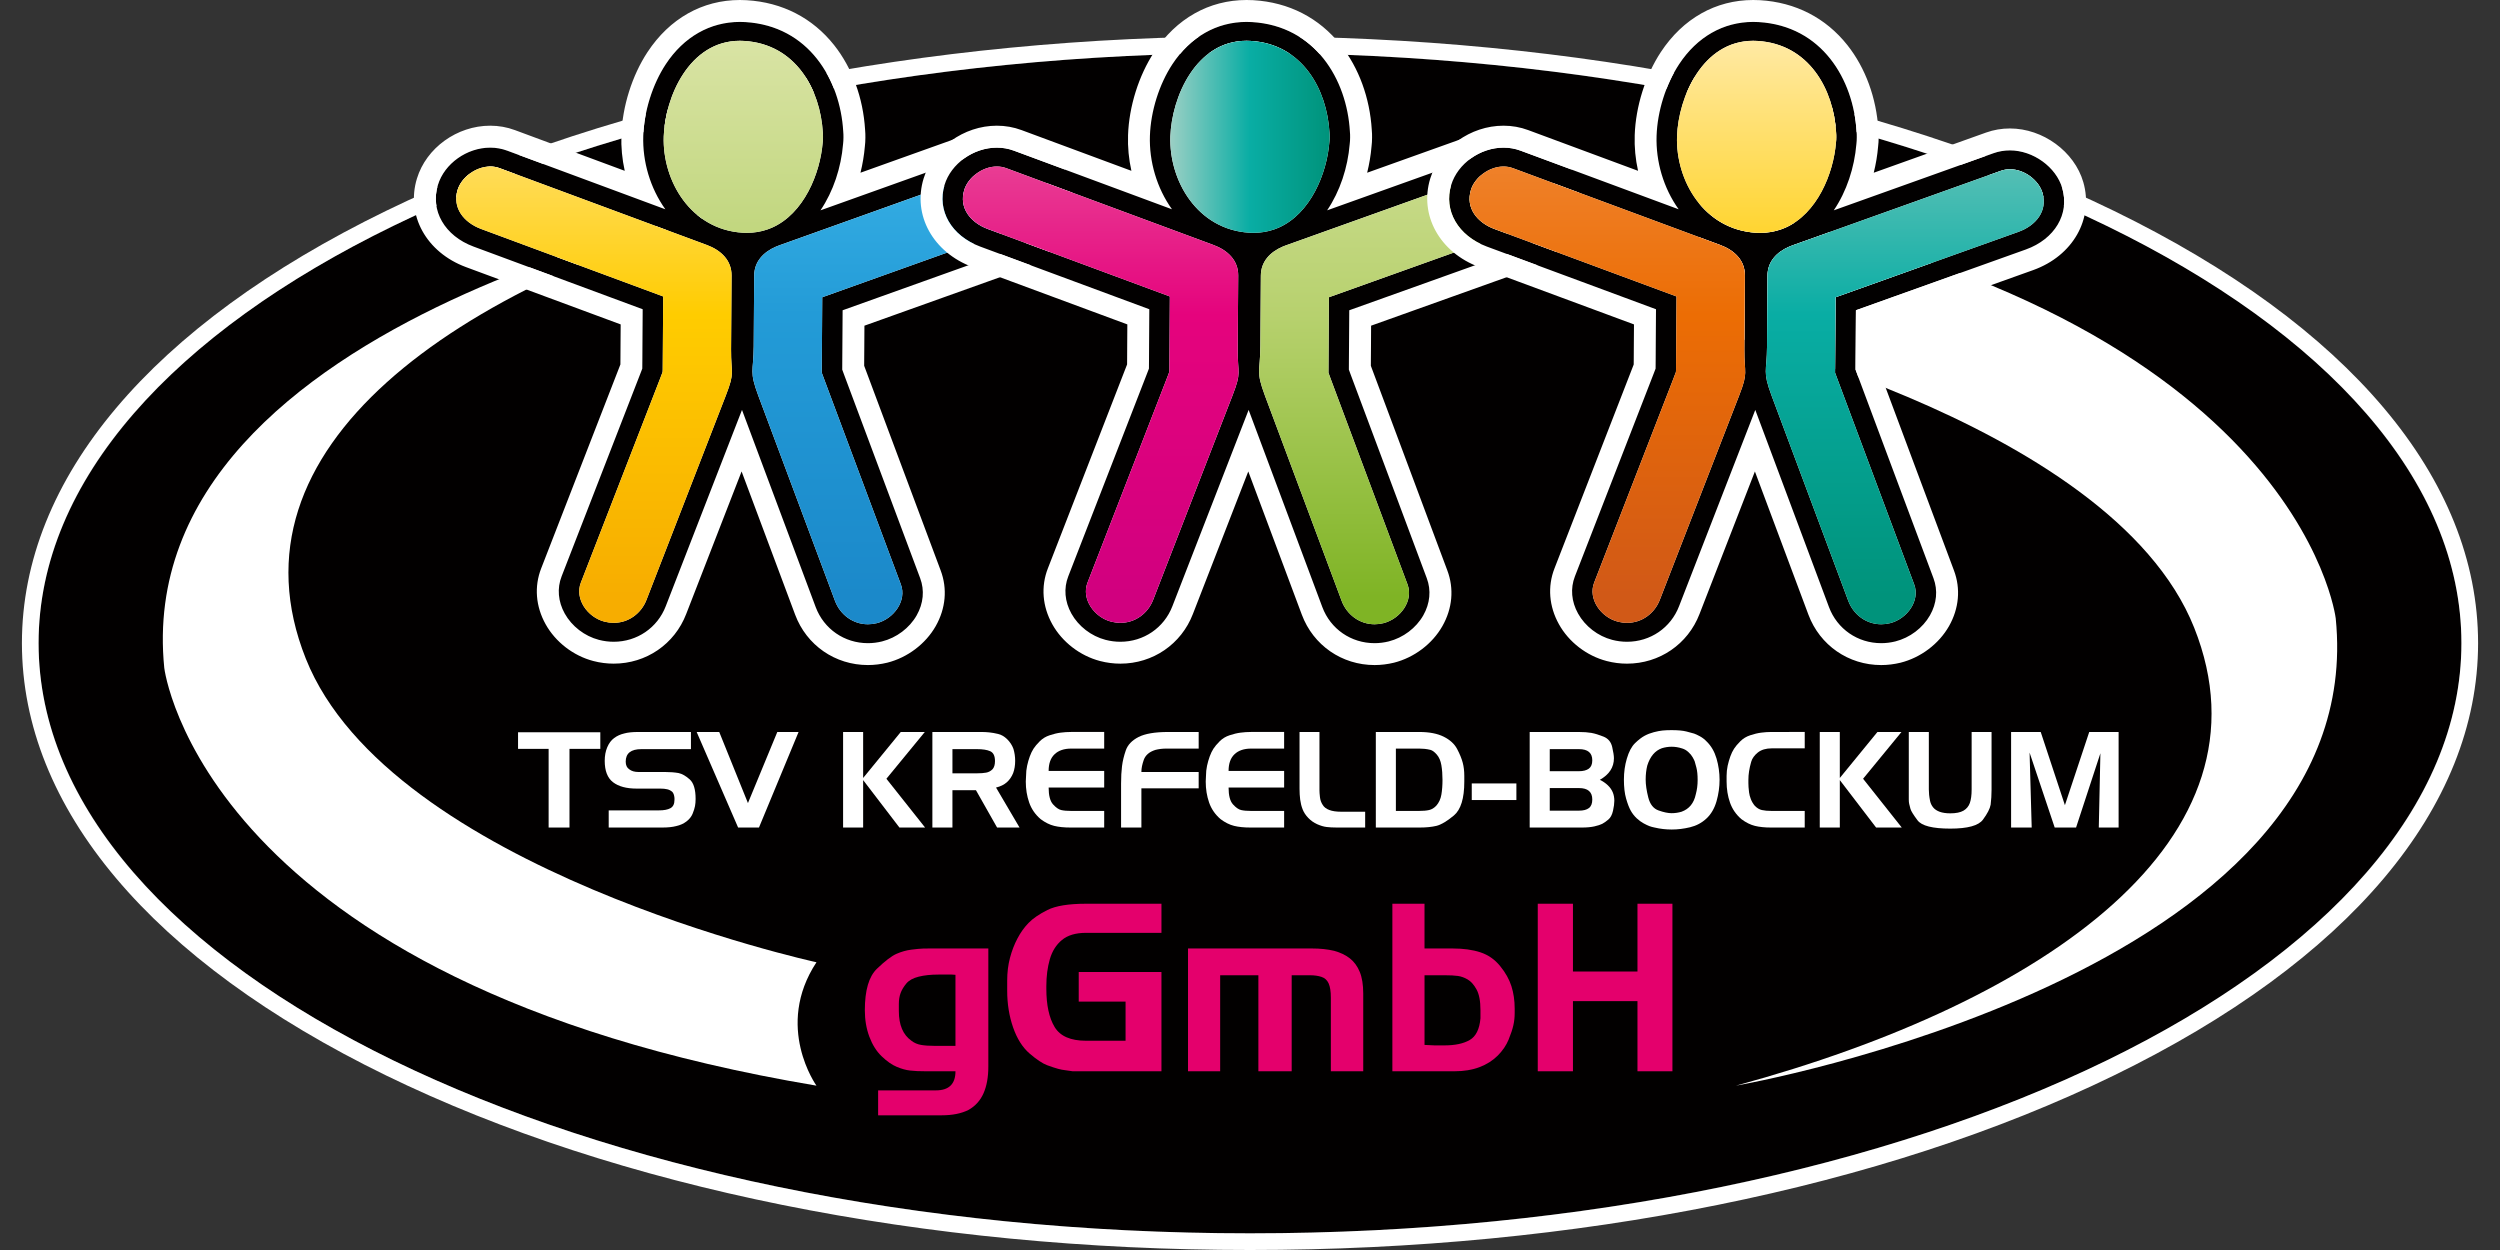 <svg xmlns="http://www.w3.org/2000/svg" xmlns:xlink="http://www.w3.org/1999/xlink" id="Ebene_1" x="0px" y="0px" width="300px" height="150px" viewBox="0 0 300 150" xml:space="preserve"><rect x="0" y="0" width="300" height="150" fill="#333333" stroke="none"/><g>	<ellipse fill="#020000" cx="150" cy="77.179" rx="145.37" ry="70.821"></ellipse>	<path fill="#FFFFFF" d="M150,6.357c80.287,0,145.37,31.707,145.37,70.822C295.37,116.291,230.287,148,150,148  C69.714,148,4.63,116.291,4.63,77.179C4.63,38.063,69.714,6.357,150,6.357 M150,4.357c-39.128,0-75.944,7.438-103.668,20.945  C18.15,39.031,2.63,57.455,2.63,77.179c0,19.723,15.521,38.146,43.702,51.876C74.056,142.562,110.873,150,150,150  s75.944-7.438,103.669-20.945c28.181-13.729,43.701-32.153,43.701-51.876c0-19.724-15.521-38.148-43.701-51.877  C225.945,11.795,189.128,4.357,150,4.357L150,4.357z"></path></g><path fill="#FFFFFF" d="M97.977,115.471c0,0-51.208-11.148-61.281-36.438C26.622,53.743,54.365,34.214,91.69,24.079 c0,0-76.258,13.225-71.978,56.07c0,0,4.497,37.75,78.264,50.13C97.977,130.279,92.886,123.199,97.977,115.471z"></path><path fill="#FFFFFF" d="M202.022,38.886c0,0,51.209,11.148,61.28,36.438s-17.671,44.819-54.992,54.955 c0,0,76.256-13.226,71.978-56.073c0,0-4.495-37.749-78.266-50.127C202.022,24.079,207.112,31.16,202.022,38.886z"></path><g>	<path fill="#FFFFFF" d="M68.338,99.304h-2.503v-9.44h-3.669v-1.992h9.872v1.992h-3.7V99.304z"></path>	<path fill="#FFFFFF" d="M76.583,87.838h6.33v2.058h-5.947c-1.254,0-1.881,0.501-1.881,1.501c0,0.424,0.144,0.734,0.43,0.923  c0.276,0.214,0.643,0.319,1.101,0.319h3.173c0.615,0,1.163,0.044,1.642,0.127c0.436,0.096,0.886,0.355,1.347,0.774  c0.464,0.421,0.695,1.2,0.695,2.336c0,0.31-0.024,0.594-0.072,0.854c-0.049,0.261-0.144,0.565-0.287,0.914  c-0.144,0.353-0.389,0.662-0.734,0.927c-0.346,0.266-0.759,0.453-1.236,0.558c-0.436,0.116-0.999,0.176-1.69,0.176h-6.41v-2.059  h6.029c0.593,0,1.053-0.085,1.377-0.261c0.325-0.178,0.487-0.51,0.487-0.997V95.75c-0.032-0.331-0.119-0.571-0.256-0.721  c-0.18-0.156-0.385-0.265-0.614-0.316c-0.229-0.055-0.503-0.082-0.824-0.082h-2.843c-1.226,0-2.17-0.254-2.836-0.763  c-0.666-0.512-0.998-1.367-0.998-2.57c0-0.604,0.1-1.148,0.301-1.623c0.203-0.479,0.479-0.852,0.831-1.111  c0.35-0.261,0.753-0.444,1.211-0.55C75.322,87.897,75.881,87.838,76.583,87.838z"></path>	<path fill="#FFFFFF" d="M95.83,87.838l-4.753,11.466h-2.503l-4.975-11.466h2.71l3.445,8.531l3.523-8.531H95.83z"></path>	<path fill="#FFFFFF" d="M103.577,99.304h-2.406V87.838h2.406v5.519l4.514-5.519h2.886l-4.608,5.612l4.641,5.854h-3.079  l-4.354-5.693V99.304z"></path>	<path fill="#FFFFFF" d="M114.293,99.304h-2.408V87.838h5.917c0.296,0,0.602,0.017,0.917,0.049c0.313,0.032,0.664,0.092,1.051,0.186  c0.389,0.088,0.753,0.303,1.093,0.634c0.34,0.337,0.591,0.722,0.75,1.157c0.138,0.468,0.207,0.948,0.207,1.435  c0,0.545-0.08,1.033-0.24,1.468c-0.18,0.446-0.436,0.818-0.764,1.107c-0.331,0.293-0.762,0.504-1.292,0.631l2.822,4.8h-2.695  l-2.536-4.48h-2.823V99.304z M117.243,89.896h-2.95v2.902h2.95c0.436,0,0.8-0.026,1.093-0.081c0.292-0.051,0.551-0.188,0.773-0.414  c0.192-0.222,0.289-0.547,0.289-0.972c0-0.617-0.19-1.011-0.568-1.182C118.454,89.979,117.924,89.896,117.243,89.896z"></path>	<path fill="#FFFFFF" d="M132.503,87.838v1.992h-3.954c-0.861,0-1.529,0.229-2.001,0.682c-0.474,0.451-0.711,1.117-0.711,2.001  h6.666v1.991h-6.666c0,0.958,0.177,1.63,0.527,2.017c0.35,0.388,0.678,0.618,0.981,0.685c0.302,0.071,0.704,0.106,1.204,0.106  h3.954v1.992h-4.05c-0.765,0-1.417-0.067-1.954-0.2c-0.536-0.133-1.076-0.4-1.617-0.804c-0.648-0.552-1.109-1.219-1.379-1.993  c-0.272-0.776-0.408-1.615-0.408-2.521l0.033-0.684c0-0.415,0.042-0.819,0.127-1.214c0.085-0.392,0.191-0.763,0.32-1.116  c0.127-0.352,0.276-0.657,0.446-0.926c0.169-0.265,0.42-0.563,0.749-0.891c0.33-0.33,0.728-0.574,1.197-0.725  c0.466-0.154,0.905-0.262,1.314-0.313c0.41-0.053,0.822-0.081,1.236-0.081H132.503z"></path>	<path fill="#FFFFFF" d="M136.968,99.304h-2.439V94.04c0-0.796,0.038-1.493,0.113-2.096c0.073-0.601,0.224-1.233,0.453-1.897  c0.229-0.662,0.736-1.199,1.523-1.603c0.786-0.402,1.973-0.606,3.556-0.606h3.667v1.992h-3.89c-0.467,0-0.903,0.056-1.308,0.16  c-0.373,0.12-0.673,0.276-0.9,0.479c-0.229,0.203-0.392,0.439-0.488,0.709c-0.094,0.271-0.167,0.526-0.215,0.76  c-0.048,0.231-0.072,0.468-0.072,0.7h6.873v1.959h-6.873V99.304z"></path>	<path fill="#FFFFFF" d="M154.095,87.838v1.992h-3.956c-0.861,0-1.528,0.229-2,0.682c-0.474,0.451-0.709,1.117-0.709,2.001h6.666  v1.991h-6.666c0,0.958,0.175,1.63,0.525,2.017c0.351,0.388,0.679,0.618,0.982,0.685c0.303,0.071,0.704,0.106,1.203,0.106h3.956  v1.992h-4.051c-0.766,0-1.417-0.067-1.955-0.2c-0.536-0.133-1.076-0.4-1.617-0.804c-0.648-0.552-1.109-1.219-1.379-1.993  c-0.271-0.776-0.406-1.615-0.406-2.521l0.031-0.684c0-0.415,0.043-0.819,0.127-1.214c0.085-0.392,0.193-0.763,0.32-1.116  c0.127-0.352,0.276-0.657,0.446-0.926c0.169-0.265,0.42-0.563,0.749-0.891c0.33-0.33,0.728-0.574,1.197-0.725  c0.467-0.154,0.905-0.262,1.316-0.313c0.408-0.053,0.82-0.081,1.235-0.081H154.095z"></path>	<path fill="#FFFFFF" d="M163.819,97.406v1.897h-3.058h-0.209h-0.177c-0.446,0-0.842-0.021-1.188-0.064  c-0.344-0.04-0.721-0.155-1.124-0.333c-0.403-0.182-0.761-0.431-1.065-0.75c-0.31-0.32-0.537-0.664-0.68-1.029  c-0.144-0.364-0.241-0.758-0.296-1.172c-0.051-0.414-0.078-0.845-0.078-1.292v-6.825h2.391v6.301c0,0.276,0,0.511,0,0.709  c0,0.194,0.019,0.467,0.058,0.804c0.037,0.343,0.146,0.65,0.327,0.927c0.16,0.275,0.425,0.48,0.796,0.619  c0.374,0.143,0.85,0.209,1.435,0.209H163.819z"></path>	<path fill="#FFFFFF" d="M170.375,99.304h-5.276V87.838h5.228c1.19,0,2.162,0.189,2.917,0.565c0.757,0.38,1.292,0.869,1.612,1.477  c0.319,0.606,0.541,1.15,0.669,1.636c0.13,0.48,0.191,1.013,0.191,1.587v0.7c0,2.008-0.418,3.362-1.255,4.059  c-0.836,0.696-1.536,1.109-2.092,1.242C171.813,99.236,171.149,99.304,170.375,99.304z M170.297,89.83h-2.791v7.481h2.791  c0.486,0,0.885-0.035,1.192-0.106c0.31-0.066,0.596-0.24,0.861-0.517c0.319-0.359,0.525-0.804,0.615-1.331  c0.089-0.525,0.135-1.118,0.135-1.776c0-0.64-0.046-1.225-0.135-1.755c-0.09-0.533-0.273-0.959-0.55-1.277  c-0.276-0.317-0.533-0.507-0.775-0.567c-0.238-0.056-0.465-0.096-0.676-0.118C170.751,89.841,170.529,89.83,170.297,89.83z"></path>	<path fill="#FFFFFF" d="M181.967,96.004h-5.356v-1.992h5.356V96.004z"></path>	<path fill="#FFFFFF" d="M189.858,99.304h-6.296V87.838h5.883c0.596,0,1.101,0.038,1.525,0.11c0.419,0.077,0.902,0.226,1.455,0.447  c0.556,0.226,0.898,0.637,1.038,1.238c0.137,0.602,0.209,1.056,0.209,1.36c0,1.087-0.564,1.947-1.69,2.587  c0.371,0.179,0.691,0.397,0.956,0.652c0.265,0.254,0.463,0.533,0.59,0.836c0.128,0.304,0.192,0.647,0.192,1.029  c0,0.319-0.054,0.717-0.159,1.196c-0.109,0.48-0.295,0.831-0.566,1.059c-0.274,0.23-0.518,0.401-0.733,0.512  c-0.22,0.11-0.534,0.211-0.942,0.304C190.91,99.257,190.423,99.304,189.858,99.304z M189.478,89.896h-3.508v2.648h3.508  c0.509,0,0.905-0.104,1.18-0.304c0.277-0.203,0.416-0.535,0.416-1.004C191.073,90.343,190.541,89.896,189.478,89.896z   M185.97,94.569v2.709h3.518c0.518,0,0.909-0.102,1.182-0.311c0.27-0.205,0.404-0.55,0.404-1.029c0-0.911-0.53-1.369-1.586-1.369  H185.97z"></path>	<path fill="#FFFFFF" d="M195.217,91.044c0.244-0.839,0.574-1.462,0.988-1.866c0.414-0.403,0.799-0.697,1.147-0.885  c0.353-0.188,0.721-0.33,1.111-0.431c0.387-0.1,0.736-0.169,1.042-0.2c0.308-0.029,0.667-0.046,1.07-0.046  c0.766,0,1.369,0.054,1.812,0.168c0.438,0.11,0.74,0.191,0.905,0.246c0.166,0.056,0.4,0.163,0.702,0.327  c0.302,0.166,0.57,0.373,0.807,0.628c0.541,0.524,0.933,1.2,1.18,2.033c0.244,0.834,0.366,1.691,0.366,2.563  c0,0.861-0.122,1.719-0.366,2.575c-0.247,0.855-0.646,1.542-1.204,2.062c-0.557,0.523-1.216,0.871-1.968,1.053  c-0.756,0.182-1.49,0.271-2.202,0.271c-0.711,0-1.396-0.079-2.057-0.238c-0.222-0.044-0.428-0.097-0.615-0.167  c-0.184-0.068-0.417-0.18-0.693-0.328c-0.276-0.149-0.555-0.352-0.836-0.611c-0.281-0.264-0.52-0.566-0.718-0.919  c-0.197-0.353-0.381-0.833-0.557-1.451c-0.177-0.617-0.263-1.376-0.263-2.278C194.869,92.666,194.985,91.832,195.217,91.044z   M197.673,91.867c-0.127,0.511-0.192,1.073-0.192,1.69c0,0.604,0.105,1.318,0.312,2.138c0.208,0.821,0.62,1.344,1.237,1.56  c0.617,0.22,1.138,0.327,1.562,0.327c0.414,0,0.813-0.06,1.198-0.176c0.91-0.33,1.479-1.023,1.704-2.087  c0.149-0.54,0.223-1.112,0.223-1.718c0-0.612-0.049-1.115-0.152-1.501c-0.1-0.39-0.167-0.636-0.204-0.741  c-0.039-0.104-0.118-0.267-0.242-0.486c-0.122-0.216-0.291-0.427-0.517-0.627c-0.221-0.202-0.46-0.342-0.71-0.421  c-0.249-0.082-0.478-0.138-0.676-0.168c-0.204-0.032-0.412-0.049-0.624-0.049c-0.393,0-0.782,0.061-1.164,0.177  C198.599,90.082,198.014,90.775,197.673,91.867z"></path>	<path fill="#FFFFFF" d="M216.567,87.838v1.963h-3.952c-0.7,0-1.261,0.169-1.677,0.501c-0.414,0.336-0.679,0.707-0.795,1.115  c-0.116,0.413-0.204,0.788-0.255,1.136c-0.054,0.343-0.081,0.687-0.081,1.028v0.205v0.177c0,0.149,0.005,0.312,0.017,0.487  c0.011,0.173,0.032,0.388,0.064,0.636c0.029,0.248,0.103,0.52,0.213,0.807c0.11,0.288,0.268,0.553,0.47,0.796  c0.265,0.276,0.552,0.45,0.859,0.517c0.308,0.071,0.705,0.106,1.194,0.106h3.942v1.992h-4.036c-0.761,0-1.41-0.067-1.945-0.2  c-0.533-0.133-1.075-0.4-1.613-0.804c-0.648-0.552-1.103-1.219-1.375-1.993c-0.271-0.776-0.406-1.615-0.406-2.521v-0.684  c0-0.415,0.044-0.819,0.127-1.214c0.088-0.392,0.193-0.763,0.32-1.116c0.127-0.352,0.275-0.657,0.447-0.926  c0.171-0.265,0.418-0.563,0.75-0.891c0.33-0.33,0.728-0.574,1.196-0.725c0.465-0.154,0.903-0.262,1.316-0.313  c0.408-0.053,0.819-0.081,1.234-0.081H216.567z"></path>	<path fill="#FFFFFF" d="M220.777,99.304h-2.406V87.838h2.406v5.519l4.514-5.519h2.886l-4.607,5.612l4.641,5.854h-3.079  l-4.354-5.693V99.304z"></path>	<path fill="#FFFFFF" d="M229.055,94.79v-6.952h2.405v6.892c0,0.211,0.011,0.428,0.033,0.644c0.022,0.22,0.063,0.468,0.118,0.75  c0.061,0.28,0.183,0.535,0.37,0.767c0.186,0.227,0.449,0.402,0.787,0.525c0.341,0.121,0.767,0.184,1.276,0.184  c0.682,0,1.203-0.109,1.573-0.32c0.364-0.215,0.619-0.516,0.763-0.918c0.142-0.397,0.216-0.941,0.216-1.631v-6.892h2.39v6.952  c0,0.299-0.01,0.597-0.028,0.894c-0.021,0.299-0.05,0.591-0.081,0.878c-0.085,0.479-0.391,1.073-0.922,1.792  c-0.525,0.72-1.836,1.078-3.924,1.078c-2.126,0-3.435-0.334-3.929-0.997c-0.497-0.662-0.779-1.12-0.847-1.373  c-0.071-0.249-0.122-0.446-0.152-0.595c-0.033-0.148-0.049-0.319-0.049-0.512c0-0.149,0-0.29,0-0.423s0-0.263,0-0.389V94.79z"></path>	<path fill="#FFFFFF" d="M243.804,99.304h-2.472V87.838h3.554l2.903,8.784l2.919-8.784h3.525v11.466h-2.378l0.193-8.912l-2.92,8.912  h-2.565l-3.013-8.993L243.804,99.304z"></path></g><g>	<path fill="#E4006C" d="M111.497,113.817h7.103v14.173c0,1.27-0.193,2.335-0.575,3.201c-0.381,0.868-0.983,1.536-1.803,1.999  c-0.857,0.43-1.929,0.646-3.215,0.646h-7.632v-2.991h6.935c1.564,0,2.347-0.766,2.347-2.292h-3.159h-0.364  c-0.783,0-1.421-0.028-1.917-0.087c-0.494-0.053-1.029-0.202-1.606-0.446c-0.578-0.241-1.179-0.66-1.803-1.258  c-0.626-0.597-1.119-1.381-1.483-2.35s-0.544-2.032-0.544-3.188c0-2.384,0.484-4.045,1.454-4.975  c0.969-0.934,1.751-1.53,2.349-1.792c0.597-0.259,1.192-0.427,1.789-0.5c0.597-0.077,1.054-0.119,1.37-0.129  C111.059,113.818,111.31,113.817,111.497,113.817z M112.168,125.504h0.475h2.013v-8.527l-0.449-0.029h-0.477h-1.125  c-0.897,0-1.684,0.083-2.358,0.251s-1.17,0.443-1.487,0.823c-0.319,0.385-0.548,0.766-0.688,1.146  c-0.141,0.385-0.21,0.818-0.21,1.301v0.867c0,1.659,0.503,2.844,1.51,3.553c0.336,0.261,0.722,0.429,1.16,0.502  C110.969,125.466,111.516,125.504,112.168,125.504z"></path>	<path fill="#E4006C" d="M135.068,124.889v-4.7h-5.621v-3.549h9.927v11.913h-9.033h-0.307c-0.447,0-0.883,0-1.311,0  c-0.354-0.058-0.655-0.102-0.905-0.129c-0.251-0.024-0.535-0.083-0.85-0.166c-0.317-0.084-0.753-0.229-1.311-0.432  c-0.556-0.207-1.259-0.674-2.104-1.401s-1.505-1.769-1.98-3.13c-0.473-1.362-0.71-2.832-0.71-4.418v-1.202  c0-0.988,0.113-1.902,0.337-2.74c0.222-0.838,0.52-1.613,0.894-2.32c0.373-0.709,0.815-1.33,1.329-1.859  c0.513-0.534,1.267-1.05,2.264-1.555c0.999-0.501,2.54-0.753,4.627-0.753h9.061v3.493h-9.061c-1.23,0-2.189,0.287-2.879,0.856  c-0.689,0.568-1.172,1.334-1.455,2.306c-0.279,0.969-0.419,2.048-0.419,3.241v0.309c0,1.959,0.332,3.486,0.992,4.584  c0.663,1.104,1.917,1.652,3.761,1.652H135.068z"></path>	<path fill="#E4006C" d="M146.42,128.553h-3.859v-14.735h14.902c0.953,0,1.829,0.092,2.629,0.279  c0.747,0.203,1.376,0.506,1.889,0.906c0.514,0.404,0.909,0.942,1.188,1.622c0.28,0.679,0.419,1.542,0.419,2.586v9.342h-3.886  v-8.836c0-0.746-0.089-1.314-0.266-1.707c-0.178-0.393-0.461-0.652-0.852-0.782c-0.395-0.131-0.853-0.197-1.373-0.197h-0.948  h-0.699h-0.563v11.522h-3.996V117.03h-4.585V128.553z"></path>	<path fill="#E4006C" d="M167.084,128.553v-20.105h3.858v5.37h3.384c1.268,0,2.37,0.15,3.313,0.457  c0.939,0.309,1.733,0.858,2.375,1.652c0.646,0.79,1.097,1.599,1.357,2.417c0.26,0.822,0.391,1.715,0.391,2.688v0.529  c0,0.502-0.049,0.988-0.154,1.454c-0.101,0.468-0.294,1.046-0.573,1.734s-0.718,1.333-1.314,1.931  c-0.598,0.593-1.325,1.056-2.192,1.382c-0.866,0.328-1.863,0.491-2.979,0.491H167.084z M173.346,117.03h-2.403v8.36l1.209,0.057  h1.18c1.271,0,2.282-0.213,3.031-0.645c0.746-0.428,1.176-1.296,1.293-2.602v-0.978c0-1.099-0.16-1.93-0.478-2.5  c-0.317-0.569-0.67-0.967-1.064-1.189c-0.39-0.226-0.775-0.364-1.16-0.419C174.572,117.059,174.037,117.03,173.346,117.03z"></path>	<path fill="#E4006C" d="M184.531,128.553v-20.105h4.223v8.135h7.743v-8.135h4.195v20.105h-4.195v-8.418h-7.743v8.418H184.531z"></path></g><g>	<g>		<g>			<g>				<path fill="#3E3D40" d="M79.428,45.126c0.016,0,0.064-0.146,0.083-0.43C79.422,44.985,79.41,45.126,79.428,45.126z"></path>			</g>			<g>				<path fill="#020000" d="M125.875,22.585c-0.738-2.543-3.496-4.539-6.279-4.539c-0.685,0-1.353,0.115-1.984,0.34l-9.824,3.514     l-9.333,3.339c1.549-2.293,2.476-5.125,2.711-7.949c0.03-0.246,0.046-0.505,0.047-0.792c0.005-0.24-0.004-0.48-0.027-0.73     C100.824,9.561,97.054,3.105,89.44,2.648C89.221,2.637,89,2.63,88.784,2.63c-3.578,0-6.736,1.8-8.888,5.068     c-1.592,2.417-2.602,5.633-2.701,8.598c-0.104,3.079,0.826,6.267,2.65,8.816c-2.023-0.751-4.045-1.502-6.069-2.251     c-4.301-1.596-8.601-3.19-12.903-4.783c-0.649-0.242-1.338-0.365-2.047-0.365c-2.803,0-5.499,1.922-6.273,4.473     c-0.942,3.071,0.812,6.111,4.268,7.397c7.025,2.597,14.085,5.214,20.302,7.523l-0.003,0.603     c-0.007,1.119-0.009,1.447-0.025,3.793c-0.005,1.243-0.006,1.288-0.008,1.5c-0.002,0.154-0.005,0.396-0.011,1.229     c-0.071,0.187-0.142,0.375-0.216,0.563c-3.159,8.129-6.313,16.248-9.464,24.364c-0.56,1.437-0.428,3.022,0.374,4.464     c0.85,1.528,2.382,2.71,4.098,3.157c0.588,0.153,1.187,0.229,1.779,0.229c2.797,0,5.248-1.673,6.245-4.268     c2.672-6.865,5.59-14.378,9.149-23.555l2.768,7.409c2.025,5.415,4.049,10.83,6.073,16.248c0.986,2.635,3.448,4.335,6.271,4.335     c0.565,0,1.134-0.07,1.693-0.209c1.741-0.439,3.29-1.605,4.156-3.129c0.813-1.432,0.961-3.013,0.419-4.458     c-1.476-3.946-2.951-7.899-4.43-11.851c-1.566-4.194-3.136-8.391-4.704-12.585c-0.072-0.198-0.145-0.394-0.218-0.593     c0.005-0.751,0.005-0.983,0.006-1.149c0.001-0.23,0.001-0.333,0.011-1.572c0.014-1.945,0.018-2.506,0.022-3.277l0.007-1.125     c6.798-2.434,13.591-4.866,20.393-7.296C124.973,28.689,126.769,25.669,125.875,22.585z M79.646,16.368     c0.154-4.677,3.045-11.471,9.137-11.471c0.164,0,0.332,0.005,0.498,0.016c6.223,0.372,9.167,5.833,9.459,11.016     c0.018,0.175,0.026,0.355,0.021,0.544c0,0.205-0.009,0.401-0.036,0.592c-0.3,3.762-2.264,8.584-6.114,10.267     c-0.171,0.062-0.339,0.126-0.502,0.195c-0.757,0.267-1.584,0.414-2.48,0.414c-0.164,0-0.332-0.005-0.502-0.013     C82.902,27.559,79.464,21.706,79.646,16.368z M87.1,47.464c-3.167,8.172-6.339,16.345-9.521,24.519     c-0.62,1.615-2.139,2.76-3.934,2.76c-0.361,0-0.735-0.048-1.114-0.146c-2.034-0.531-3.585-2.729-2.829-4.673     c3.151-8.113,6.303-16.234,9.459-24.354c0.122-0.305,0.236-0.61,0.351-0.922c0.01-0.076,0.013-0.164,0.013-0.262     c0.016-2.188,0.01-0.681,0.02-2.869c0.023-3.37,0.018-2.579,0.037-5.941c-7.283-2.705-14.56-5.405-21.847-8.098     c-2.068-0.769-3.483-2.529-2.823-4.678c0.457-1.498,2.167-2.818,3.914-2.818c0.381,0,0.765,0.063,1.137,0.203     c8.28,3.065,16.558,6.14,24.839,9.208c1.722,0.635,2.997,1.847,2.986,3.667c-0.028,4.346-0.032,4.526-0.057,8.863     C87.71,44.94,88.221,44.58,87.1,47.464z M120.625,27.818c-7.322,2.615-14.634,5.231-21.955,7.852     c-0.021,3.365-0.014,2.574-0.037,5.944c-0.019,2.242-0.005,0.787-0.02,3.031v0.083c0.117,0.315,0.236,0.628,0.35,0.947     c3.049,8.151,6.094,16.305,9.14,24.454c0.737,1.956-0.846,4.132-2.89,4.651c-0.362,0.088-0.716,0.132-1.063,0.132     c-1.815,0-3.34-1.171-3.954-2.812c-3.065-8.209-6.134-16.412-9.202-24.624c-1.113-2.993-0.573-2.791-0.55-5.913     c0.028-4.216,0.032-4.276,0.056-8.494c0.013-1.675,1.103-2.817,2.612-3.471c0.14-0.05,0.275-0.106,0.413-0.162     c0.001,0,0.002-0.001,0.004-0.002c8.323-2.979,16.645-5.955,24.965-8.932c0.362-0.129,0.733-0.188,1.102-0.188     c1.759,0,3.473,1.343,3.911,2.858C124.133,25.331,122.699,27.073,120.625,27.818z"></path>				<path fill="#FFFFFF" d="M88.784,2.63c0.216,0,0.437,0.007,0.657,0.019c7.614,0.457,11.384,6.912,11.746,13.121     c0.023,0.25,0.032,0.49,0.027,0.73c-0.001,0.287-0.018,0.546-0.047,0.792c-0.235,2.824-1.162,5.656-2.711,7.949l9.333-3.339     l9.824-3.514c0.631-0.226,1.3-0.34,1.984-0.34c2.783,0,5.541,1.995,6.279,4.539c0.893,3.084-0.903,6.104-4.37,7.349     c-6.801,2.43-13.595,4.862-20.393,7.296l-0.007,1.125c-0.004,0.771-0.008,1.332-0.022,3.277c-0.01,1.238-0.01,1.341-0.011,1.572     c-0.001,0.166-0.001,0.398-0.006,1.149c0.073,0.199,0.146,0.395,0.218,0.593c1.567,4.194,3.137,8.391,4.704,12.585     c1.479,3.952,2.954,7.905,4.43,11.851c0.542,1.445,0.394,3.026-0.419,4.458c-0.866,1.523-2.415,2.689-4.156,3.129     c-0.559,0.139-1.127,0.209-1.693,0.209c-2.823,0-5.285-1.7-6.271-4.335c-2.023-5.418-4.048-10.833-6.073-16.248l-2.768-7.409     c-3.559,9.177-6.478,16.69-9.149,23.555c-0.997,2.595-3.447,4.268-6.245,4.268c-0.592,0-1.19-0.075-1.779-0.229     c-1.715-0.447-3.248-1.629-4.098-3.157c-0.802-1.441-0.934-3.027-0.374-4.464c3.151-8.116,6.305-16.235,9.464-24.364     c0.074-0.188,0.146-0.377,0.216-0.563c0.006-0.833,0.009-1.074,0.011-1.229c0.002-0.213,0.003-0.258,0.008-1.5     c0.016-2.346,0.018-2.675,0.025-3.793l0.003-0.603c-6.216-2.309-13.276-4.926-20.302-7.523c-3.457-1.286-5.21-4.326-4.268-7.397     c0.774-2.55,3.47-4.473,6.273-4.473c0.709,0,1.398,0.123,2.047,0.365c4.302,1.593,8.602,3.188,12.903,4.783     c2.024,0.749,4.046,1.5,6.069,2.251c-1.824-2.549-2.753-5.738-2.65-8.816c0.099-2.965,1.109-6.181,2.701-8.598     C82.048,4.43,85.206,2.63,88.784,2.63 M89.629,27.941c0.896,0,1.723-0.147,2.48-0.414c0.164-0.069,0.332-0.134,0.502-0.195     c3.85-1.682,5.814-6.504,6.114-10.267c0.026-0.191,0.036-0.387,0.036-0.592c0.005-0.188-0.003-0.369-0.021-0.544     c-0.292-5.183-3.237-10.644-9.459-11.016c-0.167-0.011-0.334-0.016-0.498-0.016c-6.092,0-8.983,6.793-9.137,11.471     c-0.183,5.338,3.256,11.19,9.48,11.56C89.297,27.937,89.466,27.941,89.629,27.941 M73.645,74.742     c1.795,0,3.314-1.145,3.934-2.76c3.182-8.173,6.354-16.346,9.521-24.519c1.122-2.884,0.611-2.524,0.63-5.542     c0.025-4.337,0.029-4.517,0.057-8.863c0.011-1.82-1.264-3.032-2.986-3.667c-8.281-3.067-16.559-6.142-24.839-9.208     c-0.373-0.139-0.756-0.203-1.137-0.203c-1.746,0-3.457,1.32-3.914,2.818c-0.66,2.149,0.755,3.91,2.823,4.678     c7.287,2.693,14.563,5.393,21.847,8.098c-0.019,3.362-0.013,2.571-0.037,5.941c-0.01,2.188-0.004,0.681-0.02,2.869     c0,0.098-0.003,0.186-0.013,0.262c-0.114,0.312-0.229,0.617-0.351,0.922c-3.156,8.12-6.309,16.241-9.459,24.354     c-0.756,1.944,0.795,4.142,2.829,4.673C72.91,74.694,73.283,74.742,73.645,74.742 M104.15,74.912     c0.347,0,0.701-0.044,1.063-0.132c2.044-0.519,3.627-2.696,2.89-4.651c-3.046-8.149-6.091-16.302-9.14-24.454     c-0.113-0.319-0.233-0.632-0.35-0.947v-0.083c0.015-2.244,0.001-0.789,0.02-3.031c0.023-3.37,0.017-2.579,0.037-5.944     c7.321-2.62,14.633-5.236,21.955-7.852c2.074-0.746,3.508-2.487,2.883-4.645c-0.438-1.515-2.152-2.858-3.911-2.858     c-0.369,0-0.74,0.058-1.102,0.188c-8.32,2.977-16.642,5.953-24.965,8.932c-0.002,0.001-0.003,0.002-0.004,0.002     c-0.137,0.056-0.273,0.112-0.413,0.162c-1.51,0.653-2.599,1.796-2.612,3.471c-0.024,4.218-0.028,4.278-0.056,8.494     c-0.023,3.123-0.563,2.92,0.55,5.913c3.068,8.211,6.137,16.414,9.202,24.624C100.81,73.741,102.334,74.912,104.15,74.912      M88.784,0C84.291,0,80.355,2.22,77.7,6.251c-1.848,2.807-3.019,6.527-3.133,9.959c-0.048,1.445,0.089,2.889,0.401,4.288     l-0.279-0.103c-4.3-1.595-8.602-3.191-12.902-4.784c-0.941-0.35-1.939-0.528-2.962-0.528c-3.976,0-7.674,2.665-8.791,6.338     c-1.347,4.391,1.122,8.862,5.871,10.627c6.385,2.36,12.795,4.737,18.575,6.881c-0.003,0.545-0.008,1.226-0.018,2.554     c-0.005,1.232-0.006,1.279-0.008,1.488l-0.001,0.076c-0.001,0.123-0.003,0.307-0.005,0.689c-0.012,0.03-0.024,0.063-0.037,0.093     c-3.164,8.14-6.319,16.26-9.469,24.376c-0.848,2.179-0.662,4.557,0.528,6.697c1.191,2.144,3.336,3.796,5.732,4.421     c0.805,0.211,1.626,0.315,2.442,0.315c3.895,0,7.308-2.338,8.699-5.955c2.018-5.181,4.177-10.74,6.649-17.109l0.35,0.938     c2.025,5.416,4.049,10.831,6.073,16.248c1.374,3.673,4.803,6.047,8.735,6.047c0.774,0,1.555-0.098,2.32-0.283     c2.434-0.615,4.601-2.254,5.814-4.385c1.207-2.122,1.418-4.498,0.596-6.684l-2.79-7.463l-1.638-4.382     c-1.565-4.19-3.132-8.381-4.698-12.57c-0.019-0.052-0.037-0.1-0.054-0.15c0.002-0.36,0.002-0.527,0.003-0.648v-0.032v-0.024     c0.001-0.212,0.001-0.354,0.012-1.534c0.008-1.337,0.012-2.021,0.016-2.569c6.221-2.227,12.438-4.449,18.661-6.673     c4.762-1.71,7.288-6.148,6.01-10.557c-1.061-3.669-4.847-6.437-8.804-6.437c-0.987,0-1.95,0.164-2.868,0.492l-9.827,3.514     l-3.647,1.306c0.257-1.036,0.436-2.097,0.528-3.166c0.04-0.329,0.06-0.67,0.062-1.036c0.005-0.319-0.006-0.633-0.035-0.955     c-0.233-3.818-1.551-7.423-3.716-10.155C97.5,2.145,93.871,0.28,89.598,0.024C89.329,0.008,89.053,0,88.784,0L88.784,0z      M89.629,25.313c-0.109,0-0.222-0.003-0.335-0.01c-4.579-0.271-7.162-4.71-7.021-8.847c0.121-3.602,2.273-8.928,6.51-8.928     c0.112,0,0.224,0.003,0.338,0.01c4.825,0.289,6.783,4.78,6.995,8.54l0.003,0.056l0.005,0.055     c0.006,0.08,0.009,0.149,0.007,0.218l0,0.034v0.033c0,0.127-0.005,0.19-0.009,0.216l-0.012,0.084l-0.007,0.083     c-0.248,3.105-1.863,6.844-4.479,8.037c-0.158,0.058-0.307,0.116-0.453,0.175C90.684,25.233,90.178,25.313,89.629,25.313     L89.629,25.313z M73.645,72.112c-0.143,0-0.295-0.021-0.451-0.061c-0.393-0.103-0.78-0.416-0.968-0.779     c-0.038-0.076-0.123-0.267-0.074-0.393c3.152-8.117,6.305-16.236,9.46-24.357c0.125-0.312,0.246-0.634,0.367-0.962l0.104-0.282     l0.038-0.294c0.031-0.238,0.034-0.455,0.034-0.598c0.007-0.908,0.01-1.167,0.011-1.329c0.002-0.222,0.003-0.258,0.009-1.531     c0.015-2.436,0.017-2.692,0.024-3.928l0.013-2.007l0.012-1.84l-1.726-0.641c-7.285-2.705-14.564-5.403-21.852-8.1     c-0.347-0.128-1.472-0.618-1.222-1.438c0.116-0.384,0.788-0.96,1.4-0.96c0.084,0,0.156,0.012,0.221,0.037     c4.315,1.597,8.625,3.195,12.938,4.795c3.967,1.473,7.936,2.944,11.905,4.415c0.846,0.312,1.271,0.709,1.269,1.185l-0.026,4.229     c-0.009,1.204-0.017,2.334-0.031,4.634c-0.006,0.97,0.039,1.634,0.07,2.123c0.058,0.885,0.064,0.979-0.521,2.483     c-3.676,9.484-6.7,17.272-9.52,24.517C74.875,71.691,74.293,72.112,73.645,72.112L73.645,72.112z M94.528,31.87l13.051-4.668     l11.801-4.223c0.064-0.023,0.135-0.035,0.216-0.035c0.599,0,1.276,0.59,1.385,0.96c0.24,0.834-0.894,1.311-1.247,1.438     c-7.318,2.615-14.631,5.231-21.95,7.854l-1.73,0.619l-0.014,1.84l-0.017,2.695c-0.004,0.757-0.008,1.326-0.022,3.246     c-0.01,1.256-0.011,1.358-0.011,1.592c-0.001,0.186-0.002,0.452-0.007,1.439v0.101V45.2l0.163,0.44l0.109,0.29     c0.079,0.211,0.158,0.424,0.233,0.637l0.005,0.013l0.006,0.016c1.639,4.381,3.275,8.761,4.911,13.14l4.229,11.313     c0.047,0.127-0.027,0.303-0.076,0.396c-0.191,0.368-0.592,0.683-0.995,0.784c-0.131,0.032-0.277,0.052-0.418,0.052     c-0.654,0-1.239-0.432-1.49-1.101c-1.9-5.085-3.799-10.165-5.7-15.249l-3.505-9.375c-0.581-1.57-0.57-1.723-0.488-2.735     c0.043-0.52,0.101-1.231,0.108-2.238l0.023-3.733c0.009-1.271,0.017-2.32,0.032-4.765c0.001-0.181,0.005-0.612,0.971-1.046     c0.074-0.029,0.147-0.059,0.22-0.087l0.061-0.014L94.528,31.87L94.528,31.87z"></path>			</g>		</g>		<g>			<linearGradient id="SVGID_1_" gradientUnits="userSpaceOnUse" x1="71.289" y1="3.992" x2="71.289" y2="71.58">				<stop offset="0" style="stop-color:#FFEAA8"></stop>				<stop offset="0.5" style="stop-color:#FFCC00"></stop>				<stop offset="1" style="stop-color:#F7AD00"></stop>			</linearGradient>			<path fill="url(#SVGID_1_)" d="M87.787,33.059c0.011-1.82-1.264-3.032-2.986-3.667c-8.281-3.067-16.559-6.142-24.839-9.208    c-0.373-0.139-0.756-0.203-1.137-0.203c-1.746,0-3.457,1.32-3.914,2.818c-0.66,2.149,0.755,3.91,2.823,4.678    c7.287,2.693,14.563,5.393,21.847,8.098c-0.019,3.362-0.013,2.571-0.037,5.941c-0.01,2.188-0.004,0.681-0.02,2.869    c0,0.098-0.003,0.186-0.013,0.262c-0.114,0.312-0.229,0.617-0.351,0.922c-3.156,8.12-6.309,16.241-9.459,24.354    c-0.756,1.944,0.795,4.142,2.829,4.673c0.379,0.098,0.752,0.146,1.114,0.146c1.795,0,3.314-1.145,3.934-2.76    c3.182-8.173,6.354-16.346,9.521-24.519c1.122-2.884,0.611-2.524,0.63-5.542C87.755,37.584,87.759,37.405,87.787,33.059z"></path>		</g>		<g>			<linearGradient id="SVGID_2_" gradientUnits="userSpaceOnUse" x1="106.974" y1="3.993" x2="106.974" y2="71.581">				<stop offset="0" style="stop-color:#47C0F0"></stop>				<stop offset="0.5" style="stop-color:#239BD7"></stop>				<stop offset="1" style="stop-color:#1B89CA"></stop>			</linearGradient>			<path fill="url(#SVGID_2_)" d="M123.508,23.173c-0.438-1.515-2.152-2.858-3.911-2.858c-0.369,0-0.74,0.058-1.102,0.188    c-8.32,2.977-16.642,5.953-24.965,8.932c-0.002,0.001-0.003,0.002-0.004,0.002c-0.137,0.056-0.273,0.112-0.413,0.162    c-1.51,0.653-2.599,1.796-2.612,3.471c-0.024,4.218-0.028,4.278-0.056,8.494c-0.023,3.123-0.563,2.92,0.55,5.913    c3.068,8.211,6.137,16.414,9.202,24.624c0.613,1.641,2.138,2.812,3.954,2.812c0.347,0,0.701-0.044,1.063-0.132    c2.044-0.519,3.627-2.696,2.89-4.651c-3.046-8.149-6.091-16.302-9.14-24.454c-0.113-0.319-0.233-0.632-0.35-0.947v-0.083    c0.015-2.244,0.001-0.789,0.02-3.031c0.023-3.37,0.017-2.579,0.037-5.944c7.321-2.62,14.633-5.236,21.955-7.852    C122.699,27.073,124.133,25.331,123.508,23.173z"></path>		</g>		<g>			<linearGradient id="SVGID_3_" gradientUnits="userSpaceOnUse" x1="89.202" y1="3.993" x2="89.202" y2="71.576">				<stop offset="0" style="stop-color:#DAE4A6"></stop>				<stop offset="0.5" style="stop-color:#B7D16E"></stop>				<stop offset="1" style="stop-color:#7FB425"></stop>			</linearGradient>			<path fill="url(#SVGID_3_)" d="M92.612,27.332c3.85-1.682,5.814-6.504,6.114-10.267c0.026-0.191,0.036-0.387,0.036-0.592    c0.005-0.188-0.003-0.369-0.021-0.544c-0.292-5.183-3.237-10.644-9.459-11.016c-0.167-0.011-0.334-0.016-0.498-0.016    c-6.092,0-8.983,6.793-9.137,11.471c-0.183,5.338,3.256,11.19,9.48,11.56c0.17,0.008,0.339,0.013,0.502,0.013    c0.896,0,1.723-0.147,2.48-0.414C92.273,27.458,92.441,27.394,92.612,27.332z"></path>		</g>	</g>	<g>		<g>			<g>				<path fill="#3E3D40" d="M140.226,45.126c0.018,0,0.063-0.146,0.085-0.43C140.22,44.985,140.209,45.126,140.226,45.126z"></path>			</g>			<g>				<path fill="#020000" d="M186.674,22.585c-0.738-2.543-3.496-4.539-6.277-4.539c-0.688,0-1.352,0.115-1.986,0.34l-9.824,3.514     l-9.331,3.339c1.548-2.293,2.477-5.125,2.71-7.949c0.032-0.246,0.049-0.505,0.049-0.792c0.006-0.24-0.003-0.48-0.027-0.73     c-0.362-6.209-4.132-12.665-11.746-13.121c-0.22-0.012-0.441-0.019-0.657-0.019c-3.58,0-6.735,1.8-8.888,5.068     c-1.591,2.417-2.602,5.633-2.701,8.598c-0.104,3.079,0.826,6.267,2.649,8.816c-2.023-0.751-4.046-1.502-6.069-2.251     c-4.3-1.596-8.601-3.19-12.902-4.783c-0.648-0.242-1.338-0.365-2.049-0.365c-2.801,0-5.499,1.922-6.273,4.473     c-0.942,3.071,0.814,6.111,4.271,7.397c7.025,2.597,14.083,5.214,20.3,7.523l-0.004,0.603c-0.007,1.119-0.009,1.447-0.023,3.793     c-0.005,1.243-0.006,1.288-0.008,1.5c-0.001,0.154-0.004,0.396-0.01,1.229c-0.071,0.187-0.143,0.375-0.217,0.563     c-3.159,8.129-6.314,16.248-9.463,24.364c-0.56,1.437-0.428,3.022,0.374,4.464c0.85,1.528,2.382,2.71,4.098,3.157     c0.588,0.153,1.185,0.229,1.777,0.229c2.799,0,5.25-1.673,6.246-4.268c2.673-6.865,5.591-14.378,9.148-23.555l2.769,7.409     c2.025,5.415,4.05,10.83,6.073,16.248c0.984,2.635,3.446,4.335,6.273,4.335c0.563,0,1.132-0.07,1.69-0.209     c1.741-0.439,3.289-1.605,4.154-3.129c0.813-1.432,0.962-3.013,0.419-4.458c-1.476-3.946-2.948-7.899-4.428-11.851     c-1.566-4.194-3.133-8.391-4.706-12.585c-0.068-0.198-0.145-0.394-0.216-0.593c0.005-0.751,0.006-0.983,0.006-1.149     c0.001-0.23,0.002-0.333,0.012-1.572c0.015-1.945,0.018-2.506,0.022-3.277l0.007-1.125c6.801-2.434,13.593-4.866,20.392-7.296     C185.771,28.689,187.568,25.669,186.674,22.585z M140.444,16.368c0.157-4.677,3.048-11.471,9.139-11.471     c0.164,0,0.33,0.005,0.499,0.016c6.221,0.372,9.167,5.833,9.459,11.016c0.018,0.175,0.026,0.355,0.021,0.544     c0,0.205-0.01,0.401-0.038,0.592c-0.3,3.762-2.262,8.584-6.114,10.267c-0.169,0.062-0.336,0.126-0.5,0.195     c-0.761,0.267-1.585,0.414-2.481,0.414c-0.166,0-0.333-0.005-0.502-0.013C143.701,27.559,140.264,21.706,140.444,16.368z      M147.9,47.464c-3.167,8.172-6.339,16.345-9.521,24.519c-0.622,1.615-2.142,2.76-3.937,2.76c-0.361,0-0.735-0.048-1.112-0.146     c-2.033-0.531-3.587-2.729-2.829-4.673c3.149-8.113,6.304-16.234,9.459-24.354c0.12-0.305,0.237-0.61,0.352-0.922     c0.009-0.076,0.012-0.164,0.012-0.262c0.016-2.188,0.01-0.681,0.02-2.869c0.021-3.37,0.015-2.579,0.037-5.941     c-7.284-2.705-14.56-5.405-21.849-8.098c-2.067-0.769-3.481-2.529-2.821-4.678c0.454-1.498,2.168-2.818,3.912-2.818     c0.382,0,0.767,0.063,1.139,0.203c8.28,3.065,16.557,6.14,24.839,9.208c1.722,0.635,2.995,1.847,2.986,3.667     c-0.028,4.346-0.032,4.526-0.059,8.863C148.511,44.94,149.021,44.58,147.9,47.464z M181.424,27.818     c-7.323,2.615-14.633,5.231-21.955,7.852c-0.02,3.365-0.012,2.574-0.036,5.944c-0.018,2.242-0.005,0.787-0.019,3.031v0.083     c0.115,0.315,0.233,0.628,0.348,0.947c3.048,8.151,6.094,16.305,9.14,24.454c0.736,1.956-0.845,4.132-2.891,4.651     c-0.359,0.088-0.717,0.132-1.059,0.132c-1.819,0-3.342-1.171-3.955-2.812c-3.068-8.209-6.138-16.412-9.204-24.624     c-1.114-2.993-0.57-2.791-0.551-5.913c0.028-4.216,0.031-4.276,0.059-8.494c0.013-1.675,1.1-2.817,2.612-3.471     c0.14-0.05,0.274-0.106,0.411-0.162c0.002,0,0.003-0.001,0.006-0.002c8.321-2.979,16.645-5.955,24.963-8.932     c0.364-0.129,0.733-0.188,1.104-0.188c1.762,0,3.473,1.343,3.912,2.858C184.932,25.331,183.497,27.073,181.424,27.818z"></path>				<path fill="#FFFFFF" d="M149.583,2.63c0.216,0,0.437,0.007,0.657,0.019c7.614,0.457,11.384,6.912,11.746,13.121     c0.024,0.25,0.033,0.49,0.027,0.73c0,0.287-0.017,0.546-0.049,0.792c-0.233,2.824-1.162,5.656-2.71,7.949l9.331-3.339     l9.824-3.514c0.635-0.226,1.299-0.34,1.986-0.34c2.781,0,5.539,1.995,6.277,4.539c0.895,3.084-0.902,6.104-4.369,7.349     c-6.799,2.43-13.591,4.862-20.392,7.296l-0.007,1.125c-0.005,0.771-0.008,1.332-0.022,3.277     c-0.01,1.238-0.011,1.341-0.012,1.572c0,0.166-0.001,0.398-0.006,1.149c0.071,0.199,0.147,0.395,0.216,0.593     c1.573,4.194,3.14,8.391,4.706,12.585c1.479,3.952,2.952,7.905,4.428,11.851c0.543,1.445,0.394,3.026-0.419,4.458     c-0.865,1.523-2.413,2.689-4.154,3.129c-0.559,0.139-1.128,0.209-1.69,0.209c-2.827,0-5.289-1.7-6.273-4.335     c-2.023-5.418-4.048-10.833-6.073-16.248l-2.769-7.409c-3.557,9.177-6.475,16.69-9.148,23.555     c-0.996,2.595-3.447,4.268-6.246,4.268c-0.592,0-1.189-0.075-1.777-0.229c-1.716-0.447-3.249-1.629-4.098-3.157     c-0.801-1.441-0.934-3.027-0.374-4.464c3.149-8.116,6.304-16.235,9.463-24.364c0.074-0.188,0.146-0.377,0.217-0.563     c0.006-0.833,0.009-1.074,0.01-1.229c0.002-0.213,0.003-0.258,0.008-1.5c0.015-2.346,0.017-2.675,0.023-3.793l0.004-0.603     c-6.217-2.309-13.275-4.926-20.3-7.523c-3.457-1.286-5.212-4.326-4.271-7.397c0.774-2.55,3.472-4.473,6.273-4.473     c0.711,0,1.4,0.123,2.049,0.365c4.301,1.593,8.602,3.188,12.902,4.783c2.023,0.749,4.046,1.5,6.069,2.251     c-1.823-2.549-2.752-5.738-2.649-8.816c0.1-2.965,1.11-6.181,2.701-8.598C142.848,4.43,146.003,2.63,149.583,2.63      M150.429,27.941c0.896,0,1.72-0.147,2.481-0.414c0.164-0.069,0.331-0.134,0.5-0.195c3.853-1.682,5.814-6.504,6.114-10.267     c0.028-0.191,0.038-0.387,0.038-0.592c0.005-0.188-0.004-0.369-0.021-0.544c-0.293-5.183-3.238-10.644-9.459-11.016     c-0.169-0.011-0.334-0.016-0.499-0.016c-6.091,0-8.982,6.793-9.139,11.471c-0.18,5.338,3.257,11.19,9.483,11.56     C150.097,27.937,150.264,27.941,150.429,27.941 M134.442,74.742c1.795,0,3.314-1.145,3.937-2.76     c3.182-8.173,6.354-16.346,9.521-24.519c1.121-2.884,0.611-2.524,0.627-5.542c0.027-4.337,0.031-4.517,0.059-8.863     c0.009-1.82-1.264-3.032-2.986-3.667c-8.282-3.067-16.559-6.142-24.839-9.208c-0.372-0.139-0.756-0.203-1.139-0.203     c-1.744,0-3.458,1.32-3.912,2.818c-0.66,2.149,0.754,3.91,2.821,4.678c7.289,2.693,14.565,5.393,21.849,8.098     c-0.021,3.362-0.016,2.571-0.037,5.941c-0.01,2.188-0.004,0.681-0.02,2.869c0,0.098-0.003,0.186-0.012,0.262     c-0.115,0.312-0.231,0.617-0.352,0.922c-3.155,8.12-6.311,16.241-9.459,24.354c-0.758,1.944,0.796,4.142,2.829,4.673     C133.708,74.694,134.081,74.742,134.442,74.742 M164.952,74.912c0.342,0,0.699-0.044,1.059-0.132     c2.046-0.519,3.627-2.696,2.891-4.651c-3.046-8.149-6.092-16.302-9.14-24.454c-0.114-0.319-0.232-0.632-0.348-0.947v-0.083     c0.014-2.244,0.001-0.789,0.019-3.031c0.024-3.37,0.017-2.579,0.036-5.944c7.322-2.62,14.632-5.236,21.955-7.852     c2.073-0.746,3.508-2.487,2.885-4.645c-0.439-1.515-2.15-2.858-3.912-2.858c-0.37,0-0.739,0.058-1.104,0.188     c-8.318,2.977-16.642,5.953-24.963,8.932c-0.003,0.001-0.004,0.002-0.006,0.002c-0.137,0.056-0.271,0.112-0.411,0.162     c-1.513,0.653-2.6,1.796-2.612,3.471c-0.027,4.218-0.03,4.278-0.059,8.494c-0.02,3.123-0.563,2.92,0.551,5.913     c3.066,8.211,6.136,16.414,9.204,24.624C161.61,73.741,163.133,74.912,164.952,74.912 M149.583,0     c-4.492,0-8.43,2.22-11.085,6.251c-1.846,2.807-3.018,6.527-3.132,9.959c-0.049,1.445,0.089,2.889,0.402,4.288l-0.279-0.103     c-4.301-1.595-8.601-3.191-12.904-4.784c-0.94-0.35-1.937-0.528-2.961-0.528c-3.977,0-7.672,2.665-8.79,6.338     c-1.346,4.391,1.12,8.862,5.872,10.627c6.383,2.36,12.795,4.737,18.575,6.881c-0.003,0.545-0.008,1.226-0.017,2.554     c-0.006,1.232-0.006,1.279-0.008,1.488l-0.001,0.132l-0.005,0.631c-0.013,0.031-0.026,0.064-0.037,0.095     c-3.166,8.141-6.318,16.26-9.468,24.376c-0.85,2.177-0.663,4.555,0.525,6.696c1.194,2.145,3.337,3.797,5.736,4.422     c0.805,0.211,1.626,0.315,2.439,0.315c3.895,0,7.31-2.338,8.701-5.955c2.065-5.307,4.221-10.855,6.648-17.109l0.351,0.939     c2.025,5.415,4.049,10.83,6.074,16.247c1.374,3.673,4.802,6.047,8.736,6.047c0.771,0,1.553-0.098,2.319-0.283     c2.433-0.615,4.599-2.254,5.811-4.385c1.208-2.123,1.418-4.499,0.595-6.684l-2.049-5.48l-2.376-6.365l-1.441-3.857     c-1.087-2.905-2.17-5.81-3.259-8.713c-0.019-0.052-0.033-0.1-0.052-0.15c0.002-0.362,0.002-0.53,0.003-0.65v-0.03     c0.001-0.226,0.002-0.327,0.012-1.558c0.011-1.337,0.013-2.021,0.014-2.569c6.222-2.227,12.438-4.449,18.66-6.673     c4.763-1.71,7.29-6.148,6.013-10.557c-1.064-3.67-4.851-6.437-8.805-6.437c-0.984,0-1.95,0.164-2.865,0.491l-9.826,3.515     l-3.65,1.306c0.257-1.036,0.437-2.097,0.526-3.166c0.041-0.331,0.063-0.671,0.063-1.035c0.006-0.316-0.005-0.63-0.035-0.956     c-0.23-3.818-1.55-7.423-3.716-10.155c-2.594-3.273-6.224-5.139-10.497-5.394C150.126,0.008,149.853,0,149.583,0L149.583,0z      M150.429,25.313c-0.109,0-0.222-0.003-0.334-0.01c-4.579-0.271-7.162-4.71-7.022-8.847c0.12-3.602,2.272-8.928,6.51-8.928     c0.11,0,0.225,0.003,0.339,0.01c4.823,0.289,6.783,4.78,6.992,8.54l0.003,0.056l0.006,0.055     c0.009,0.083,0.012,0.153,0.011,0.222l-0.001,0.03v0.033c0,0.12-0.006,0.185-0.012,0.22l-0.012,0.082l-0.007,0.082     c-0.246,3.105-1.863,6.844-4.479,8.036c-0.158,0.059-0.307,0.117-0.452,0.176C151.484,25.233,150.976,25.313,150.429,25.313     L150.429,25.313z M134.442,72.112c-0.144,0-0.295-0.021-0.449-0.061c-0.393-0.103-0.782-0.416-0.967-0.779     c-0.04-0.076-0.123-0.267-0.075-0.393c3.15-8.117,6.305-16.237,9.46-24.357c0.123-0.311,0.245-0.632,0.366-0.958l0.106-0.291     l0.039-0.307c0.022-0.178,0.032-0.361,0.032-0.58c0.004-0.916,0.007-1.172,0.009-1.333c0.002-0.218,0.003-0.262,0.009-1.525     l0.025-3.825l0.013-2.111l0.012-1.84l-1.728-0.641c-7.285-2.705-14.562-5.403-21.85-8.1c-0.347-0.128-1.474-0.618-1.221-1.438     c0.116-0.384,0.788-0.96,1.398-0.96c0.083,0,0.156,0.012,0.221,0.037c4.27,1.581,8.535,3.162,12.8,4.745     c4.015,1.488,8.028,2.978,12.044,4.465c0.846,0.312,1.271,0.709,1.268,1.186c-0.013,2.102-0.021,3.229-0.029,4.324     c-0.008,1.168-0.014,2.3-0.028,4.538c-0.005,0.969,0.038,1.634,0.07,2.123c0.058,0.885,0.064,0.978-0.521,2.483     c-3.558,9.181-6.672,17.199-9.52,24.517C135.672,71.691,135.091,72.112,134.442,72.112L134.442,72.112z M155.362,31.857     l12.339-4.414l12.478-4.465c0.066-0.023,0.135-0.035,0.218-0.035c0.601,0,1.277,0.59,1.383,0.961     c0.24,0.833-0.893,1.31-1.245,1.437c-7.32,2.615-14.629,5.231-21.948,7.854l-1.732,0.619l-0.013,1.84l-0.017,2.655     c-0.005,0.776-0.009,1.331-0.022,3.286c-0.011,1.246-0.011,1.357-0.011,1.587c-0.001,0.185-0.001,0.446-0.008,1.444v0.101V45.2     l0.164,0.44l0.11,0.301c0.08,0.207,0.155,0.417,0.232,0.625l0.006,0.013l0.005,0.016l4.641,12.424l4.496,12.03     c0.05,0.127-0.027,0.303-0.074,0.396c-0.193,0.368-0.593,0.683-0.995,0.784c-0.13,0.032-0.276,0.052-0.416,0.052     c-0.658,0-1.244-0.432-1.491-1.1c-2.027-5.427-4.056-10.85-6.083-16.275l-3.121-8.349c-0.583-1.57-0.571-1.723-0.49-2.735     c0.043-0.52,0.099-1.231,0.106-2.238l0.026-3.854c0.009-1.218,0.017-2.277,0.031-4.644c0.002-0.181,0.005-0.612,0.971-1.047     c0.087-0.033,0.17-0.065,0.252-0.1l0.097-0.024L155.362,31.857L155.362,31.857z"></path>			</g>		</g>		<g>			<linearGradient id="SVGID_4_" gradientUnits="userSpaceOnUse" x1="132.088" y1="3.992" x2="132.088" y2="71.58">				<stop offset="0" style="stop-color:#EC70A7"></stop>				<stop offset="0.5" style="stop-color:#E5037D"></stop>				<stop offset="1" style="stop-color:#D1007F"></stop>			</linearGradient>			<path fill="url(#SVGID_4_)" d="M148.586,33.059c0.009-1.82-1.264-3.032-2.986-3.667c-8.282-3.067-16.559-6.142-24.839-9.208    c-0.372-0.139-0.756-0.203-1.139-0.203c-1.744,0-3.458,1.32-3.912,2.818c-0.66,2.149,0.754,3.91,2.821,4.678    c7.289,2.693,14.565,5.393,21.849,8.098c-0.021,3.362-0.016,2.571-0.037,5.941c-0.01,2.188-0.004,0.681-0.02,2.869    c0,0.098-0.003,0.186-0.012,0.262c-0.115,0.312-0.231,0.617-0.352,0.922c-3.155,8.12-6.311,16.241-9.459,24.354    c-0.758,1.944,0.796,4.142,2.829,4.673c0.377,0.098,0.751,0.146,1.112,0.146c1.795,0,3.314-1.145,3.937-2.76    c3.182-8.173,6.354-16.346,9.521-24.519c1.121-2.884,0.611-2.524,0.627-5.542C148.554,37.584,148.559,37.405,148.586,33.059z"></path>		</g>		<g>			<linearGradient id="SVGID_5_" gradientUnits="userSpaceOnUse" x1="167.773" y1="3.993" x2="167.773" y2="71.581">				<stop offset="0" style="stop-color:#DAE4A6"></stop>				<stop offset="0.5" style="stop-color:#B7D16E"></stop>				<stop offset="1" style="stop-color:#7FB425"></stop>			</linearGradient>			<path fill="url(#SVGID_5_)" d="M184.309,23.173c-0.439-1.515-2.15-2.858-3.912-2.858c-0.37,0-0.739,0.058-1.104,0.188    c-8.318,2.977-16.642,5.953-24.963,8.932c-0.003,0.001-0.004,0.002-0.006,0.002c-0.137,0.056-0.271,0.112-0.411,0.162    c-1.513,0.653-2.6,1.796-2.612,3.471c-0.027,4.218-0.03,4.278-0.059,8.494c-0.02,3.123-0.563,2.92,0.551,5.913    c3.066,8.211,6.136,16.414,9.204,24.624c0.613,1.641,2.136,2.812,3.955,2.812c0.342,0,0.699-0.044,1.059-0.132    c2.046-0.519,3.627-2.696,2.891-4.651c-3.046-8.149-6.092-16.302-9.14-24.454c-0.114-0.319-0.232-0.632-0.348-0.947v-0.083    c0.014-2.244,0.001-0.789,0.019-3.031c0.024-3.37,0.017-2.579,0.036-5.944c7.322-2.62,14.632-5.236,21.955-7.852    C183.497,27.073,184.932,25.331,184.309,23.173z"></path>		</g>		<g>			<linearGradient id="SVGID_6_" gradientUnits="userSpaceOnUse" x1="140.437" y1="16.419" x2="159.564" y2="16.419">				<stop offset="0.006" style="stop-color:#99CFC4"></stop>				<stop offset="0.5" style="stop-color:#09ADA4"></stop>				<stop offset="1" style="stop-color:#00937B"></stop>			</linearGradient>			<path fill="url(#SVGID_6_)" d="M153.41,27.332c3.853-1.682,5.814-6.504,6.114-10.267c0.028-0.191,0.038-0.387,0.038-0.592    c0.005-0.188-0.004-0.369-0.021-0.544c-0.293-5.183-3.238-10.644-9.459-11.016c-0.169-0.011-0.334-0.016-0.499-0.016    c-6.091,0-8.982,6.793-9.139,11.471c-0.18,5.338,3.257,11.19,9.483,11.56c0.169,0.008,0.336,0.013,0.502,0.013    c0.896,0,1.72-0.147,2.481-0.414C153.074,27.458,153.241,27.394,153.41,27.332z"></path>		</g>	</g>	<g>		<g>			<g>				<path fill="#3E3D40" d="M201.025,45.126c0.018,0,0.066-0.146,0.084-0.43C201.02,44.985,201.008,45.126,201.025,45.126z"></path>			</g>			<g>				<path fill="#020000" d="M247.475,22.585c-0.736-2.543-3.496-4.539-6.281-4.539c-0.681,0-1.352,0.115-1.98,0.34l-9.826,3.514     l-9.334,3.339c1.551-2.293,2.476-5.125,2.713-7.949c0.029-0.246,0.045-0.505,0.046-0.792c0.006-0.24-0.004-0.48-0.027-0.73     c-0.362-6.209-4.133-12.665-11.743-13.121c-0.224-0.012-0.442-0.019-0.66-0.019c-3.577,0-6.733,1.8-8.887,5.068     c-1.591,2.417-2.601,5.633-2.703,8.598c-0.103,3.079,0.827,6.267,2.65,8.816c-2.022-0.751-4.045-1.502-6.069-2.251     c-4.299-1.596-8.598-3.19-12.902-4.783c-0.647-0.242-1.337-0.365-2.046-0.365c-2.803,0-5.498,1.922-6.275,4.473     c-0.943,3.071,0.813,6.111,4.27,7.397c7.026,2.597,14.086,5.214,20.303,7.523l-0.005,0.603     c-0.006,1.119-0.008,1.447-0.025,3.793c-0.005,1.243-0.005,1.288-0.008,1.5c-0.001,0.154-0.005,0.396-0.011,1.229     c-0.069,0.187-0.142,0.375-0.215,0.563c-3.158,8.129-6.315,16.248-9.466,24.364c-0.56,1.437-0.427,3.022,0.377,4.464     c0.849,1.528,2.38,2.71,4.095,3.157c0.589,0.153,1.187,0.229,1.779,0.229c2.799,0,5.25-1.673,6.246-4.268     c2.671-6.865,5.589-14.378,9.146-23.555l2.77,7.409c2.025,5.415,4.049,10.83,6.073,16.248c0.984,2.635,3.445,4.335,6.271,4.335     c0.564,0,1.134-0.07,1.691-0.209c1.742-0.439,3.289-1.605,4.156-3.129c0.816-1.432,0.965-3.013,0.422-4.458     c-1.476-3.946-2.954-7.899-4.433-11.851c-1.566-4.194-3.134-8.391-4.7-12.585c-0.074-0.198-0.146-0.394-0.22-0.593     c0.004-0.751,0.005-0.983,0.005-1.149c0.001-0.23,0.003-0.333,0.012-1.572c0.015-1.945,0.018-2.506,0.021-3.277l0.008-1.125     c6.8-2.434,13.593-4.866,20.395-7.296C246.572,28.689,248.366,25.669,247.475,22.585z M201.242,16.368     c0.156-4.677,3.047-11.471,9.139-11.471c0.165,0,0.331,0.005,0.5,0.016c6.223,0.372,9.166,5.833,9.457,11.016     c0.019,0.175,0.027,0.355,0.022,0.544c0,0.205-0.011,0.401-0.038,0.592c-0.297,3.762-2.263,8.584-6.11,10.267     c-0.173,0.062-0.341,0.126-0.504,0.195c-0.761,0.267-1.584,0.414-2.481,0.414c-0.162,0-0.329-0.005-0.5-0.013     C204.501,27.559,201.064,21.706,201.242,16.368z M208.699,47.464c-3.167,8.172-6.338,16.345-9.521,24.519     c-0.622,1.615-2.14,2.76-3.937,2.76c-0.363,0-0.735-0.048-1.112-0.146c-2.033-0.531-3.587-2.729-2.832-4.673     c3.149-8.113,6.308-16.234,9.463-24.354c0.119-0.305,0.233-0.61,0.35-0.922c0.009-0.076,0.013-0.164,0.013-0.262     c0.016-2.188,0.01-0.681,0.02-2.869c0.023-3.37,0.018-2.579,0.038-5.941c-7.286-2.705-14.561-5.405-21.849-8.098     c-2.067-0.769-3.482-2.529-2.821-4.678c0.452-1.498,2.168-2.818,3.913-2.818c0.381,0,0.763,0.063,1.137,0.203     c8.278,3.065,16.558,6.14,24.84,9.208c1.722,0.635,2.995,1.847,2.984,3.667c-0.028,4.346-0.033,4.526-0.055,8.863     C209.311,44.94,209.819,44.58,208.699,47.464z M242.222,27.818c-7.319,2.615-14.633,5.231-21.952,7.852     c-0.021,3.365-0.016,2.574-0.039,5.944c-0.019,2.242-0.005,0.787-0.02,3.031v0.083c0.114,0.315,0.237,0.628,0.352,0.947     c3.048,8.151,6.094,16.305,9.14,24.454c0.732,1.956-0.848,4.132-2.891,4.651c-0.363,0.088-0.716,0.132-1.063,0.132     c-1.818,0-3.341-1.171-3.955-2.812c-3.068-8.209-6.132-16.412-9.202-24.624c-1.11-2.993-0.57-2.791-0.547-5.913     c0.027-4.216,0.032-4.276,0.055-8.494c0.013-1.675,1.104-2.817,2.612-3.471c0.139-0.05,0.274-0.106,0.41-0.162     c0.003,0,0.004-0.001,0.006-0.002c8.325-2.979,16.646-5.955,24.968-8.932c0.359-0.129,0.732-0.188,1.099-0.188     c1.762,0,3.474,1.343,3.912,2.858C245.733,25.331,244.3,27.073,242.222,27.818z"></path>				<path fill="#FFFFFF" d="M210.381,2.63c0.218,0,0.437,0.007,0.66,0.019c7.61,0.457,11.381,6.912,11.743,13.121     c0.023,0.25,0.033,0.49,0.027,0.73c-0.001,0.287-0.017,0.546-0.046,0.792c-0.237,2.824-1.162,5.656-2.713,7.949l9.334-3.339     l9.826-3.514c0.629-0.226,1.3-0.34,1.98-0.34c2.785,0,5.545,1.995,6.281,4.539c0.892,3.084-0.902,6.104-4.369,7.349     c-6.802,2.43-13.595,4.862-20.395,7.296l-0.008,1.125c-0.004,0.771-0.007,1.332-0.021,3.277     c-0.009,1.238-0.011,1.341-0.012,1.572c0,0.166-0.001,0.398-0.005,1.149c0.074,0.199,0.146,0.395,0.22,0.593     c1.566,4.194,3.134,8.391,4.7,12.585c1.479,3.952,2.957,7.905,4.433,11.851c0.543,1.445,0.395,3.026-0.422,4.458     c-0.867,1.523-2.414,2.689-4.156,3.129c-0.558,0.139-1.127,0.209-1.691,0.209c-2.826,0-5.287-1.7-6.271-4.335     c-2.024-5.418-4.048-10.833-6.073-16.248l-2.77-7.409c-3.557,9.177-6.475,16.69-9.146,23.555     c-0.996,2.595-3.447,4.268-6.246,4.268c-0.593,0-1.19-0.075-1.779-0.229c-1.715-0.447-3.246-1.629-4.095-3.157     c-0.804-1.441-0.937-3.027-0.377-4.464c3.15-8.116,6.308-16.235,9.466-24.364c0.073-0.188,0.146-0.377,0.215-0.563     c0.006-0.833,0.01-1.074,0.011-1.229c0.003-0.213,0.003-0.258,0.008-1.5c0.018-2.346,0.02-2.675,0.025-3.793l0.005-0.603     c-6.217-2.309-13.276-4.926-20.303-7.523c-3.457-1.286-5.213-4.326-4.27-7.397c0.777-2.55,3.473-4.473,6.275-4.473     c0.709,0,1.398,0.123,2.046,0.365c4.305,1.593,8.604,3.188,12.902,4.783c2.024,0.749,4.047,1.5,6.069,2.251     c-1.823-2.549-2.753-5.738-2.65-8.816c0.103-2.965,1.112-6.181,2.703-8.598C203.647,4.43,206.804,2.63,210.381,2.63      M211.227,27.941c0.897,0,1.721-0.147,2.481-0.414c0.163-0.069,0.331-0.134,0.504-0.195c3.848-1.682,5.813-6.504,6.11-10.267     c0.027-0.191,0.038-0.387,0.038-0.592c0.005-0.188-0.004-0.369-0.022-0.544c-0.291-5.183-3.234-10.644-9.457-11.016     c-0.169-0.011-0.335-0.016-0.5-0.016c-6.092,0-8.982,6.793-9.139,11.471c-0.178,5.338,3.259,11.19,9.484,11.56     C210.897,27.937,211.064,27.941,211.227,27.941 M195.242,74.742c1.797,0,3.314-1.145,3.937-2.76     c3.183-8.173,6.354-16.346,9.521-24.519c1.12-2.884,0.611-2.524,0.631-5.542c0.021-4.337,0.026-4.517,0.055-8.863     c0.011-1.82-1.263-3.032-2.984-3.667c-8.282-3.067-16.562-6.142-24.84-9.208c-0.374-0.139-0.756-0.203-1.137-0.203     c-1.745,0-3.461,1.32-3.913,2.818c-0.661,2.149,0.754,3.91,2.821,4.678c7.288,2.693,14.563,5.393,21.849,8.098     c-0.021,3.362-0.015,2.571-0.038,5.941c-0.01,2.188-0.004,0.681-0.02,2.869c0,0.098-0.004,0.186-0.013,0.262     c-0.116,0.312-0.23,0.617-0.35,0.922c-3.155,8.12-6.313,16.241-9.463,24.354c-0.755,1.944,0.799,4.142,2.832,4.673     C194.507,74.694,194.879,74.742,195.242,74.742 M225.748,74.912c0.348,0,0.7-0.044,1.063-0.132     c2.043-0.519,3.623-2.696,2.891-4.651c-3.046-8.149-6.092-16.302-9.14-24.454c-0.114-0.319-0.237-0.632-0.352-0.947v-0.083     c0.015-2.244,0.001-0.789,0.02-3.031c0.023-3.37,0.018-2.579,0.039-5.944c7.319-2.62,14.633-5.236,21.952-7.852     c2.078-0.746,3.512-2.487,2.884-4.645c-0.438-1.515-2.15-2.858-3.912-2.858c-0.366,0-0.739,0.058-1.099,0.188     c-8.322,2.977-16.643,5.953-24.968,8.932c-0.002,0.001-0.003,0.002-0.006,0.002c-0.136,0.056-0.271,0.112-0.41,0.162     c-1.508,0.653-2.6,1.796-2.612,3.471c-0.022,4.218-0.027,4.278-0.055,8.494c-0.023,3.123-0.563,2.92,0.547,5.913     c3.07,8.211,6.134,16.414,9.202,24.624C222.407,73.741,223.93,74.912,225.748,74.912 M210.381,0     c-4.493,0-8.426,2.22-11.083,6.251c-1.846,2.806-3.018,6.527-3.132,9.958c-0.05,1.446,0.088,2.89,0.401,4.289l-0.279-0.103     c-4.3-1.595-8.604-3.191-12.904-4.784c-0.938-0.35-1.939-0.528-2.96-0.528c-3.978,0-7.672,2.664-8.793,6.338     c-1.345,4.39,1.124,8.862,5.873,10.627c6.386,2.36,12.794,4.737,18.574,6.881c-0.004,0.546-0.009,1.226-0.018,2.554     l-0.002,0.274c-0.004,0.963-0.004,1.015-0.007,1.206l-0.002,0.22l-0.005,0.552c-0.01,0.028-0.02,0.058-0.031,0.088     c-3.166,8.147-6.324,16.266-9.474,24.382c-0.849,2.178-0.66,4.556,0.529,6.696c1.188,2.145,3.332,3.796,5.732,4.422     c0.805,0.211,1.628,0.315,2.44,0.315c3.896,0,7.309-2.338,8.701-5.955c2.007-5.154,4.161-10.7,6.648-17.109l0.349,0.939     c2.024,5.415,4.048,10.83,6.072,16.247c1.376,3.673,4.803,6.047,8.735,6.047c0.775,0,1.554-0.098,2.32-0.283     c2.432-0.615,4.598-2.253,5.814-4.384c1.206-2.124,1.418-4.5,0.596-6.685l-4.43-11.845l-2.077-5.565l-2.619-7.008     c-0.019-0.051-0.036-0.098-0.055-0.147c0.003-0.398,0.003-0.563,0.003-0.688l0.006-0.803l0.006-0.749     c0.009-1.336,0.014-2.02,0.018-2.568c6.222-2.227,12.437-4.449,18.661-6.673c4.763-1.711,7.285-6.149,6.007-10.557     c-1.063-3.669-4.845-6.437-8.805-6.437c-0.984,0-1.947,0.164-2.864,0.492l-9.828,3.514l-3.649,1.306     c0.258-1.035,0.437-2.096,0.526-3.164c0.041-0.328,0.063-0.666,0.064-1.034c0.006-0.312-0.005-0.627-0.034-0.958     c-0.231-3.817-1.55-7.423-3.717-10.156c-2.594-3.273-6.224-5.139-10.493-5.394C210.923,0.008,210.65,0,210.381,0L210.381,0z      M211.227,25.313c-0.108,0-0.221-0.003-0.332-0.01c-4.58-0.271-7.163-4.711-7.023-8.847c0.12-3.602,2.275-8.928,6.51-8.928     c0.111,0,0.227,0.003,0.34,0.01c4.824,0.289,6.781,4.78,6.993,8.54l0.001,0.056l0.006,0.055c0.009,0.081,0.012,0.153,0.01,0.229     l-0.001,0.027v0.029c0,0.097-0.004,0.172-0.012,0.227l-0.007,0.078l-0.007,0.079c-0.251,3.105-1.868,6.845-4.48,8.037     c-0.157,0.058-0.306,0.116-0.45,0.175C212.282,25.233,211.777,25.313,211.227,25.313L211.227,25.313z M195.242,72.112     c-0.144,0-0.296-0.021-0.452-0.061c-0.39-0.103-0.778-0.416-0.965-0.78c-0.039-0.076-0.123-0.266-0.076-0.392     c3.153-8.117,6.308-16.237,9.463-24.357c0.122-0.312,0.242-0.631,0.363-0.957l0.11-0.291l0.035-0.31     c0.022-0.178,0.033-0.36,0.033-0.579c0.007-0.922,0.009-1.176,0.011-1.337c0.002-0.214,0.003-0.266,0.009-1.521     c0.016-2.188,0.018-2.618,0.023-3.58l0.015-2.356l0.012-1.84l-1.726-0.641c-7.286-2.705-14.566-5.403-21.852-8.1     c-0.35-0.128-1.475-0.618-1.223-1.438c0.111-0.375,0.8-0.96,1.4-0.96c0.082,0,0.151,0.012,0.219,0.037     c4.388,1.624,8.768,3.25,13.15,4.874c3.897,1.445,7.795,2.892,11.691,4.336c0.847,0.312,1.272,0.709,1.27,1.186L206.73,36.9     c-0.009,1.357-0.017,2.472-0.032,5.006c-0.005,0.968,0.036,1.633,0.069,2.122c0.061,0.885,0.066,0.978-0.519,2.482     c-3.547,9.147-6.659,17.167-9.521,24.518C196.471,71.691,195.891,72.112,195.242,72.112L195.242,72.112z M216.158,31.858     l13.102-4.687l11.721-4.193c0.063-0.023,0.136-0.035,0.213-0.035c0.602,0,1.277,0.589,1.383,0.959     c0.245,0.835-0.888,1.312-1.242,1.438c-7.317,2.615-14.632,5.231-21.951,7.854l-1.732,0.619l-0.012,1.84l-0.017,2.589     c-0.005,0.814-0.008,1.342-0.021,3.352c-0.011,1.267-0.012,1.36-0.013,1.599c0,0.185-0.002,0.457-0.008,1.433v0.101v0.47     l0.162,0.438l0.133,0.359c0.073,0.19,0.143,0.38,0.214,0.575l0.005,0.011l0.005,0.014c1.654,4.431,3.313,8.863,4.966,13.292     l4.174,11.162c0.046,0.128-0.027,0.303-0.078,0.396c-0.192,0.368-0.592,0.683-0.994,0.784c-0.131,0.032-0.277,0.052-0.418,0.052     c-0.656,0-1.242-0.433-1.491-1.102c-2.207-5.912-4.416-11.822-6.629-17.737l-2.573-6.886c-0.583-1.569-0.569-1.722-0.489-2.734     c0.043-0.52,0.102-1.231,0.109-2.239c0.009-1.962,0.017-3.024,0.024-4.023c0.008-1.149,0.016-2.217,0.03-4.475     c0.001-0.168,0.005-0.612,0.971-1.047c0.088-0.033,0.171-0.066,0.258-0.101l0.09-0.024L216.158,31.858L216.158,31.858z"></path>			</g>		</g>		<g>			<linearGradient id="SVGID_7_" gradientUnits="userSpaceOnUse" x1="192.888" y1="3.992" x2="192.888" y2="71.58">				<stop offset="0" style="stop-color:#F1924B"></stop>				<stop offset="0.5" style="stop-color:#EC6D04"></stop>				<stop offset="1" style="stop-color:#D15917"></stop>			</linearGradient>			<path fill="url(#SVGID_7_)" d="M209.385,33.059c0.011-1.82-1.263-3.032-2.984-3.667c-8.282-3.067-16.562-6.142-24.84-9.208    c-0.374-0.139-0.756-0.203-1.137-0.203c-1.745,0-3.461,1.32-3.913,2.818c-0.661,2.149,0.754,3.91,2.821,4.678    c7.288,2.693,14.563,5.393,21.849,8.098c-0.021,3.362-0.015,2.571-0.038,5.941c-0.01,2.188-0.004,0.681-0.02,2.869    c0,0.098-0.004,0.186-0.013,0.262c-0.116,0.312-0.23,0.617-0.35,0.922c-3.155,8.12-6.313,16.241-9.463,24.354    c-0.755,1.944,0.799,4.142,2.832,4.673c0.377,0.098,0.749,0.146,1.112,0.146c1.797,0,3.314-1.145,3.937-2.76    c3.183-8.173,6.354-16.346,9.521-24.519c1.12-2.884,0.611-2.524,0.631-5.542C209.352,37.584,209.356,37.405,209.385,33.059z"></path>		</g>		<g>			<linearGradient id="SVGID_8_" gradientUnits="userSpaceOnUse" x1="228.573" y1="3.993" x2="228.573" y2="71.581">				<stop offset="0.006" style="stop-color:#99CFC4"></stop>				<stop offset="0.5" style="stop-color:#09ADA4"></stop>				<stop offset="1" style="stop-color:#00937B"></stop>			</linearGradient>			<path fill="url(#SVGID_8_)" d="M245.105,23.173c-0.438-1.515-2.15-2.858-3.912-2.858c-0.366,0-0.739,0.058-1.099,0.188    c-8.322,2.977-16.643,5.953-24.968,8.932c-0.002,0.001-0.003,0.002-0.006,0.002c-0.136,0.056-0.271,0.112-0.41,0.162    c-1.508,0.653-2.6,1.796-2.612,3.471c-0.022,4.218-0.027,4.278-0.055,8.494c-0.023,3.123-0.563,2.92,0.547,5.913    c3.07,8.211,6.134,16.414,9.202,24.624c0.614,1.641,2.137,2.812,3.955,2.812c0.348,0,0.7-0.044,1.063-0.132    c2.043-0.519,3.623-2.696,2.891-4.651c-3.046-8.149-6.092-16.302-9.14-24.454c-0.114-0.319-0.237-0.632-0.352-0.947v-0.083    c0.015-2.244,0.001-0.789,0.02-3.031c0.023-3.37,0.018-2.579,0.039-5.944c7.319-2.62,14.633-5.236,21.952-7.852    C244.3,27.073,245.733,25.331,245.105,23.173z"></path>		</g>		<g>			<linearGradient id="SVGID_9_" gradientUnits="userSpaceOnUse" x1="210.799" y1="3.993" x2="210.799" y2="71.576">				<stop offset="0" style="stop-color:#FFEAA8"></stop>				<stop offset="0.5" style="stop-color:#FFCC00"></stop>				<stop offset="1" style="stop-color:#F7AD00"></stop>			</linearGradient>			<path fill="url(#SVGID_9_)" d="M214.212,27.332c3.848-1.682,5.813-6.504,6.11-10.267c0.027-0.191,0.038-0.387,0.038-0.592    c0.005-0.188-0.004-0.369-0.022-0.544c-0.291-5.183-3.234-10.644-9.457-11.016c-0.169-0.011-0.335-0.016-0.5-0.016    c-6.092,0-8.982,6.793-9.139,11.471c-0.178,5.338,3.259,11.19,9.484,11.56c0.171,0.008,0.338,0.013,0.5,0.013    c0.897,0,1.721-0.147,2.481-0.414C213.871,27.458,214.039,27.394,214.212,27.332z"></path>		</g>	</g></g></svg>
